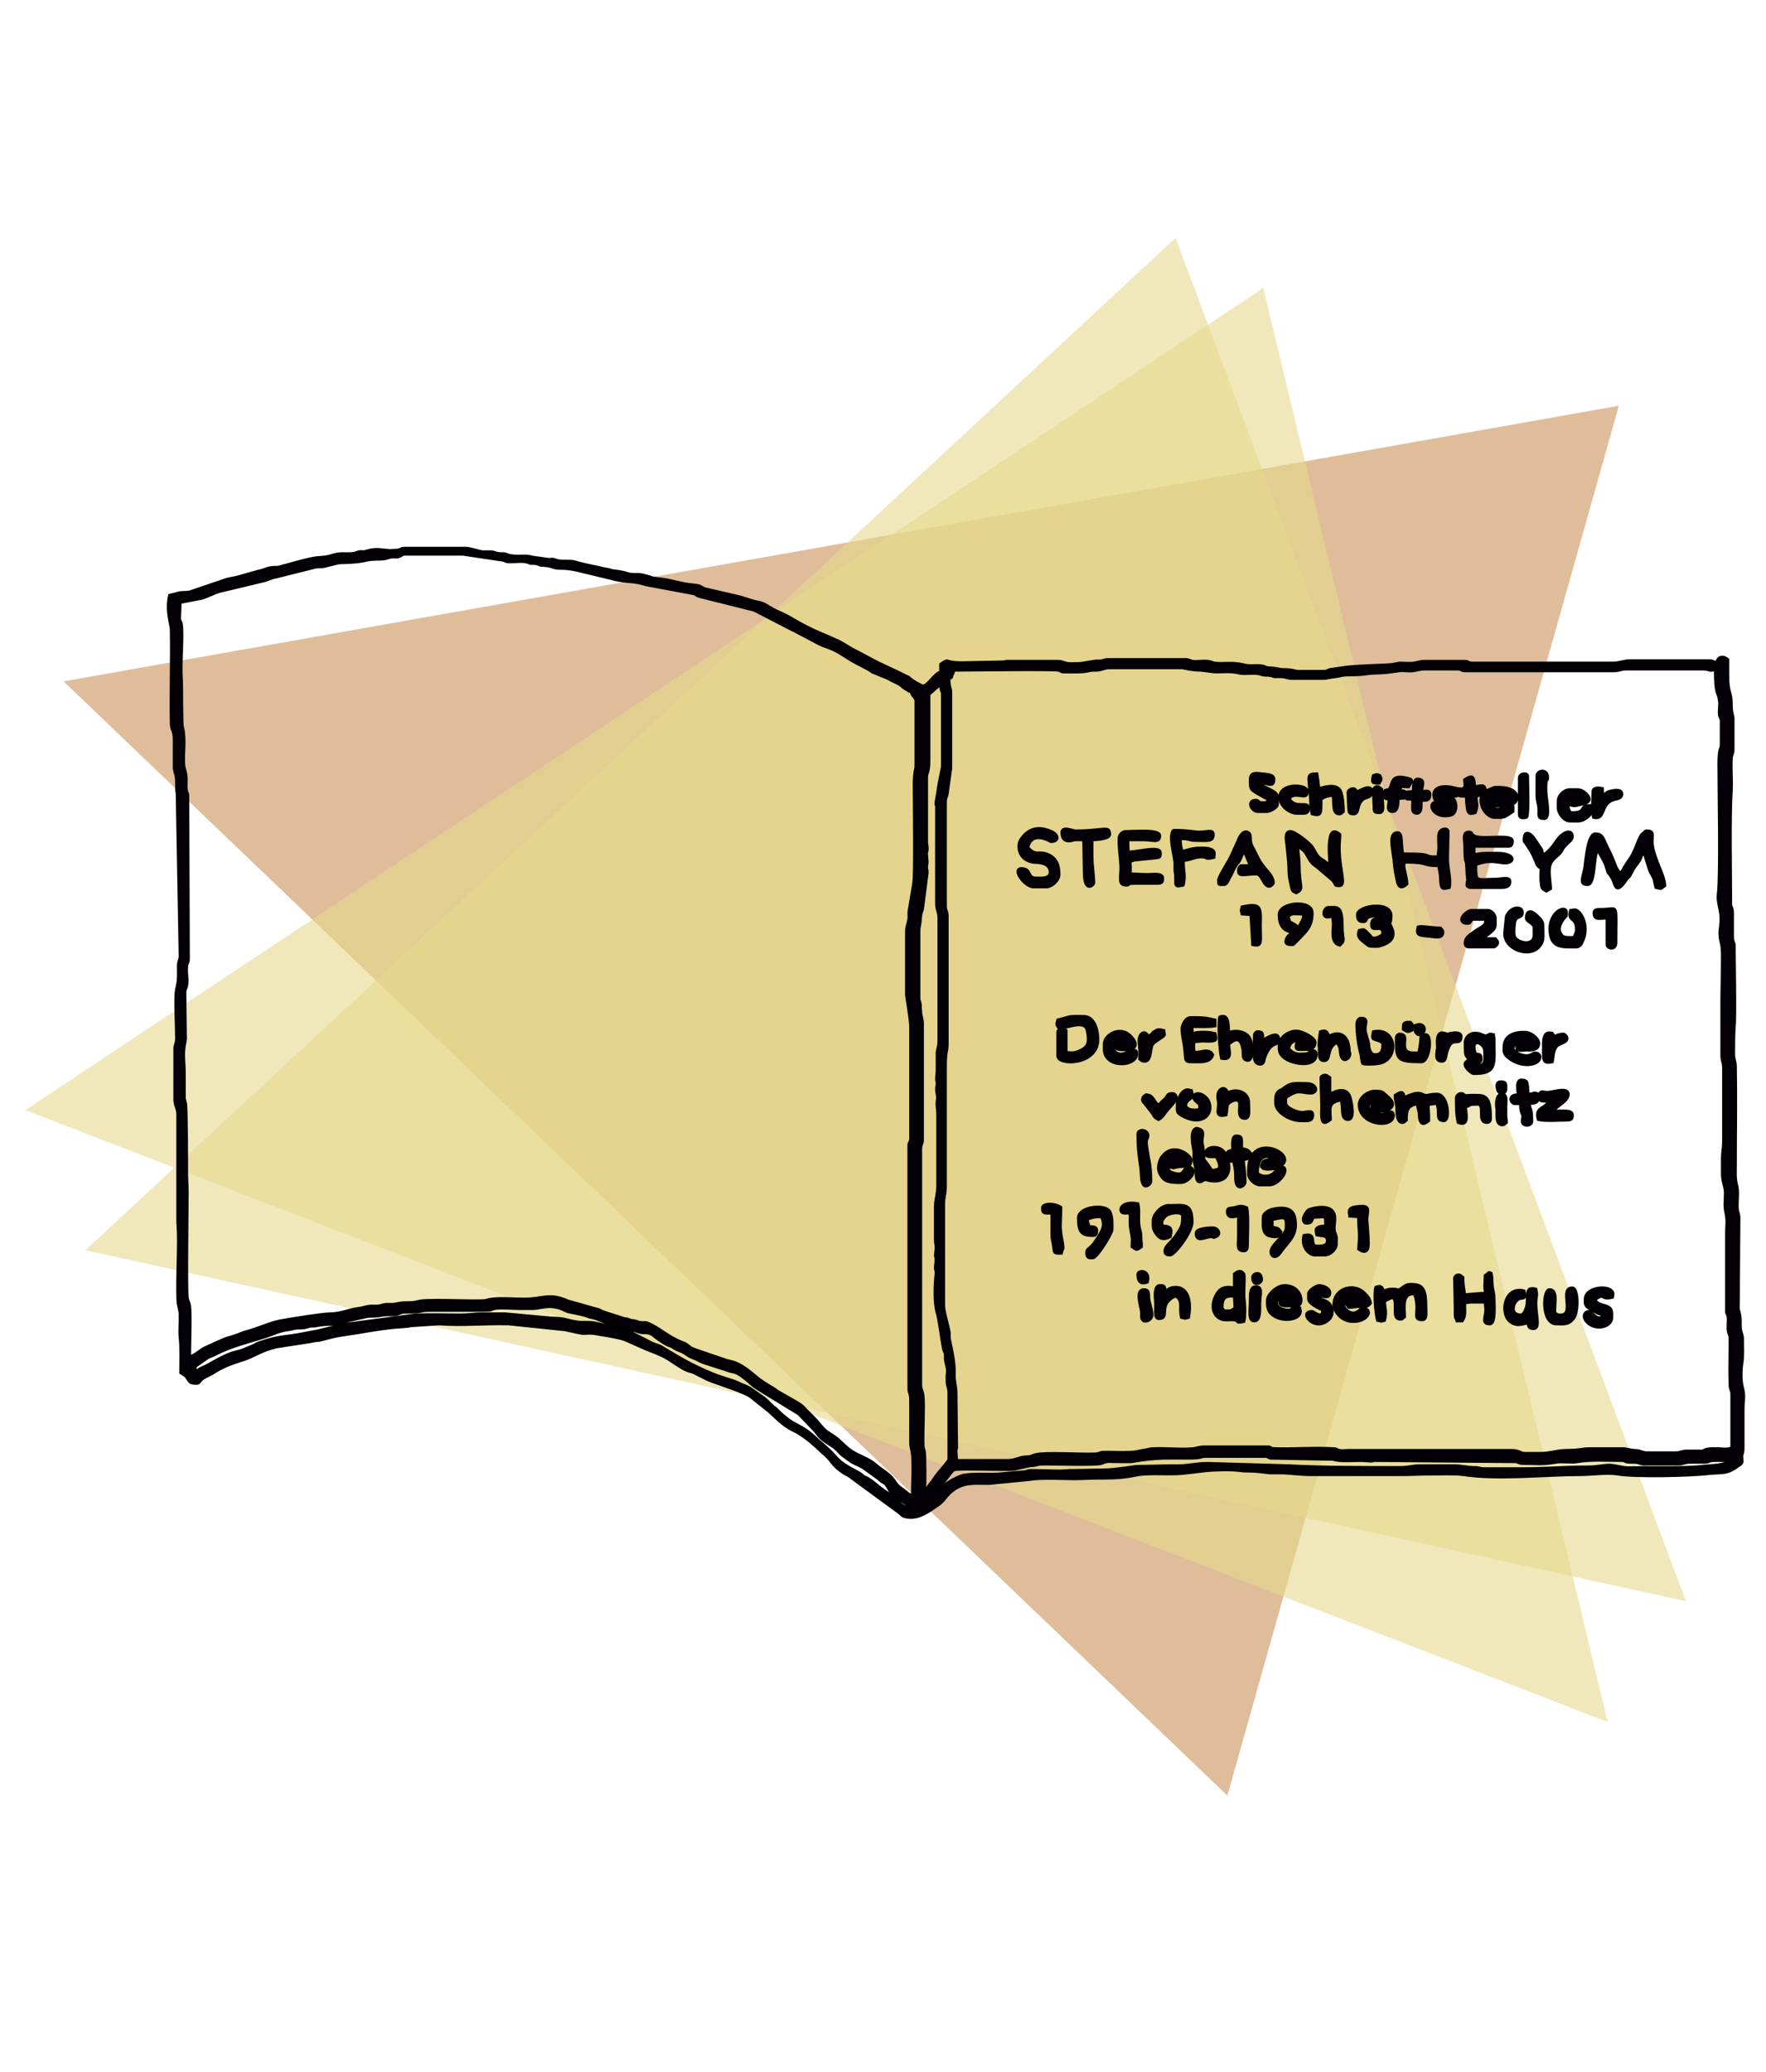 <?xml version="1.0" encoding="utf-8"?>
<!-- Generator: Adobe Illustrator 21.1.0, SVG Export Plug-In . SVG Version: 6.00 Build 0)  -->
<svg version="1.1" id="Слой_1" xmlns="http://www.w3.org/2000/svg" xmlns:xlink="http://www.w3.org/1999/xlink" x="0px" y="0px"
	 viewBox="0 0 300 351.9" style="enable-background:new 0 0 300 351.9;" xml:space="preserve">
<style type="text/css">
	.st0{opacity:0.5;fill-rule:evenodd;clip-rule:evenodd;fill:#C07C37;}
	.st1{opacity:0.6;fill-rule:evenodd;clip-rule:evenodd;fill:#E6D88D;}
	.st2{fill-rule:evenodd;clip-rule:evenodd;fill:#050007;stroke:#000000;stroke-width:0.5;stroke-miterlimit:10;}
</style>
<polygon class="st0" points="208.5,304.9 10.8,115.7 275,68.9 "/>
<polygon class="st1" points="14.5,212.3 199.7,40.4 286.4,271.9 "/>
<polygon class="st1" points="4.3,188.5 214.6,48.9 273.1,292.4 "/>
<g>
	<path class="st2" d="M159.6,252.6l2-2.6c0.4-0.4,0.4-0.5,1.1-0.5c2-0.1,8.4,0.1,9.5,0l2.7-0.6c1.8-0.1,0.8-0.3,2.8-0.3
		c1.9,0,8.5,0.2,9.4-0.1c1.2-0.5,1.1-0.3,2.8-0.3c3.4,0,1.4,0.1,4.2-0.3c3.1-0.4,4.6-0.3,7.7-0.3c2.6,0,2.1-0.3,3-0.3h10.1
		c0.5,0,0.5,0.2,0.9,0.3l10.7,0.2c1.1,0.4,3.4,0.2,4.7,0.2l1.7,0.1c0.7,0-0.2-0.1,0.6-0.1l24,0.2c0.5,0.1,0.6,0.3,1.2,0.3
		c2.5,0,3.2,0.2,5.6-0.2c1-0.2,2.5,0.1,3.7-0.1c2.3-0.4,5.1-0.2,7.5-0.2c0.9,0,0,0.3,1.9,0.3c1.1,0,1.1,0.3,1.9,0.3h5.8
		c0.9,0,1.1-0.3,1.9-0.3c0.8,0,1.6,0,2.4,0c1.1,0,0.8-0.3,1.9-0.3c0.8,0,1.6,0,2.4,0c-0.6,0.9-2.9,0.8-4.5,1
		c-2.7,0.3-7.8,0.2-10.5,0.2c-0.8,0-2,0.1-2.8,0c-0.6-0.1-1.9-0.4-2.4-0.4c-1.3,0-2.2,0.3-3.6,0.3c-4.4,0-7,0.3-11.3,0.3l-6.5,0
		c-0.7,0-0.8-0.2-1.6-0.2c-1.4,0-2.1-0.3-3.4-0.3h-5.9c-1.3,0-1.9,0.3-3.4,0.3c-5.7,0-13.5,0-18.9-0.3l-13.7-0.4
		c-2.2,0-3.7,0.5-5.8,0.4c-2.2,0-4.1,0.1-6.1,0.1c-0.5,0-3.9,0.6-5.6,0.6l-5.3,0.1c-0.5,0-0.2,0-0.7,0c-1.8,0.2-4.4,0-6.2,0
		c-0.8,0-0.7,0-1.3,0.2l-4.5,0.4c-1.5,0.1-4.6-0.1-6,0.2c-0.8,0.2-3.3,1.3-3.9,2.5L159.6,252.6L159.6,252.6z M105.7,225.5
		c0.9,0,1.9,0.4,2.9,0.7c1,0.3,1.5-0.3,2.8,0.9c0.7,0.5,1.5,1.1,2.3,1.4c0.6,0.2,0.3,0.1,0.8,0.4c0.6,0.4,1.2,0.5,1.7,0.8
		c0.8,0.5,0.6,0.5,1.6,0.9c1.7,0.7,0.5,0.4,2.7,1.1l2.8,0.9c1.5,0.6,1.4,0,3.4,1.6c1,0.8,0.9,0.9,2,1.6l7,4.3l2.5,2.6
		c0.9,1,0.9,1.4,2.5,2.4c2,1.2,1.4,1.3,2.8,2.3c1.9,1.4,1.5,0.9,3.1,1.8l2.5,1.8c1.4,1.3,1,0.2,2.1,2.2c0.7,1.2,2.8,1.9,3.5,2.9
		c-1.5,0-2.3-1.5-4.4-2.9c-1.2-0.8-1.8-1.5-2.8-2.1c-0.3-0.2-0.5-0.2-0.8-0.4c-0.4-0.3-0.3-0.3-0.8-0.6c-1.8-1-3-1.5-4.3-3.1
		c-0.6-0.7-2-1.9-2.6-2.4c-3.4-3.3-3.8-1.9-7.3-5.5c0,0-0.1-0.1-0.2-0.1c-0.3-0.2-0.1-0.1-0.3-0.3c-0.8-0.7-0.9-1-2-1.7
		c-1.2-0.8-1.7-1.4-3.2-1.9c-0.7-0.3-1-0.5-1.7-0.7c-1.2-0.4-2.3-0.7-3.7-1.3c-3.3-1.4-5.1-2.5-8.1-4.3c-0.6-0.4-1-0.4-1.7-0.7
		L105.7,225.5L105.7,225.5z M33.1,232.8l0.1-0.8l2-1.4c0.5-0.3,1-0.4,1.5-0.7c3.4-1.7,6.9-2.3,9.7-3.4c2-0.8,2.4-0.6,3.5-0.9
		c0.7-0.2,1.3,0,2-0.2c1.4-0.4,1-0.1,1.9-0.3c2.2-0.4,2.3,0,3.9-0.5l3.5-0.8c0.8-0.1,0.8-0.3,2-0.3c1.1,0,1.1-0.1,2-0.2
		c0.7-0.1,1.4,0,2.1-0.1c0.8-0.2,0.7-0.4,1.7-0.4c3.3,0,2-0.3,4.2-0.3l8.8,0c1.9,0,1.1-0.1,2-0.3c0.8-0.2,3.4,0,4.4,0
		c0.7,0,1.5,0,2.2,0c1.1,0,2.7-0.8,4.9,0.1c0.5,0.2,0.7,0.4,1.3,0.5c1,0.2,2.1,0.4,3,0.7c0.2,0.1,0.4,0.2,0.7,0.2
		c0.3,0.1,0.4,0.1,0.7,0.2l2.5,1c0.5,0.2,1,0.3,1.5,0.4l-0.3,0.1c-0.6,0.1-3.4-0.7-4.2-0.8c-0.9-0.1-1.8,0-2.6-0.1
		c-0.7-0.1-1.5-0.3-2.3-0.5c-1-0.2-1.4-0.1-2.4-0.2l-7.6-0.7c-1.3,0-2.6,0-3.9,0c-1.3,0-2.3,0.2-3.7,0.2c-2.8,0-4.8-0.1-7.6,0
		l-12.1,1.6L54,226c-0.5,0.1-1.1,0.2-1.6,0.3c-3.7,0.8-5,0.5-8.3,1.7c-0.7,0.2-0.7,0.4-1.3,0.6c-1.3,0.5-1.5,0.7-2.8,1
		c-1.8,0.4-4.2,2-5.3,2.5C33.4,232.6,34,232.7,33.1,232.8L33.1,232.8z M159,136.5c0-0.5,0.3-1.6,0.5-3.3l0.6-3v-12.3
		c0-0.7-0.1-0.2-0.2-0.8c-0.1-0.4-0.1-0.6-0.1-1c-0.4,0.2-0.2,0.2-0.5,0.5l-1.5,1.3l0,11.1c0,2.4-0.4,2-0.4,3.1l0,11
		c0.3,1.8-0.1,1.2,0,2.1c0.2,2,0,1.2,0,2.1c0,0.4,0.1,0.3,0.1,0.9l-0.8,6.2c-0.1,0.5-0.2,0.3-0.3,1.1c-0.1,1.7-0.3,1.9-0.3,2.4v11.4
		c0,0.7,0.1,0.6,0.2,1.1c0.1,0.5,0,0.8,0.1,1.3c0,0.9,0.3,1.2,0.3,2.2v19.6c0,0.8-0.3,0.8-0.3,1.6v40.1c0,0.7,0.4,1.2,0.4,1.9
		c0.2,1.4-0.1,6.8,0,8.3c0,0.5,0.1,0.5,0.2,1c0.2,0.7,0.1,6,0.1,6.9c0.2-0.2,0.3-0.4,0.5-0.7c0.2-0.3,0.2-0.4,0.5-0.7
		c0.4-0.5,0.6-0.9,1-1.4c0.6-0.8,2.1-2.4,2.1-2.7v-11.3c0-0.9-0.3-1.1-0.3-1.9c-0.1-2,0.3-1.3-0.2-3.2c-0.1-0.4-0.1-0.5-0.1-1
		c0-1.1-0.2-0.5-0.4-1.8c-0.3-1.5-0.6-4.3-1-5.7c-0.5-1.7-0.4-4.6-0.2-6.4c0.1-0.8-0.1-0.7-0.1-1.3c0-0.5,0.1-0.5,0.1-1.2
		c0-1.1-0.2,0,0-1.8c0.1-0.6-0.1-1-0.1-1.7V205c0-1.4,0.4-2.2,0.4-3.6v-12.2c0-0.9-0.2-1.4-0.1-2.2c0.2-1.1-0.1-1.1-0.1-2.1
		c0-0.7,0.1-0.2,0.1-0.9c0-0.7-0.1-0.2-0.1-0.8c0-0.5,0.1-0.9,0.1-1.6l0-2.9c0.1-0.7,0.3-1.1,0.3-1.9v-21c0-0.9-0.4-1.3-0.4-2.4
		V136.5L159,136.5z M161.2,115.2c0,1.4,0.3,1.8,0.3,2.2v13.1l-0.6,4.3c-0.1,0.6-0.3,0.6-0.3,1.4v17.7c0,0.8,0.3,0.8,0.3,1.6v21.9
		c0,0.9-0.3,1.4-0.3,3.3v20.5c0,1.6-0.3,2.2-0.3,3.1v17.4c0,1,0.7,3.2,0.9,4.3c0.1,0.3,0,1,0.1,1.5c0.4,1.9,0.9,4,0.8,6
		c0,1.3,0.3,1.8,0.3,3.1l0.1,9.2c0,0.3-0.1,0.1-0.1,0.6l0.1,1.6h8.8c1,0,1.8-0.5,2.8-0.6c0.4,0,0.5,0,1-0.1c0.3-0.1,0.4-0.2,0.9-0.3
		c1.6-0.4,7.7,0,9.9-0.1c0.9,0,0.8-0.3,1.8-0.3c1.5,0,3,0.1,4.5,0c0.7,0,1.2-0.2,1.9-0.3c0.9-0.1,1.1-0.3,1.9-0.3
		c2.2-0.1,4.5,0.2,6.7,0c0.7-0.1,1-0.3,1.8-0.3h11c0.5,0,0.1,0.3,1.2,0.3c3.2,0.1,6.5-0.2,9.7,0c0.8,0,0.6,0.2,1.2,0.3
		c0.3,0.1,1,0,1.3,0l27.9,0c1.3,0,1.5,0.5,2.2,0.5h2.7c1.5,0,2.5-0.4,4-0.5c2.7,0,3.3-0.3,4.2-0.3h5.9c0.4,0,1.3,0.3,2,0.3
		c0.9,0,1.1,0.4,2,0.4h4.8c0.9,0,1.1-0.3,1.9-0.3l2.8,0c0.1,0,0.2-0.5,2.5-0.4c0.6,0,2.4,0.3,2.4-0.4v-8.8c0-0.8-0.3-0.8-0.3-1.6
		c-0.1-2.5,0-5.1,0-7.6c0-1.1-0.2-0.9-0.3-1.6c-0.1-0.5,0-1.4,0-1.9c0-1-0.3-0.8-0.3-1.5v-13.1c0-1.6,0.2-2-0.1-3.5
		c-0.3-1.5-0.1-1.8-0.1-3.4c0-1.1-0.4-1.6-0.5-3c0-1,0-2,0-3c0-0.9,0.2-1.7,0.2-2.8v-12.5c0-0.9-0.3-1.1-0.3-2.1v-8.8
		c0-2.8,0.1-5.2,0.1-7.9c0-2.6-0.3-2.1-0.4-3.6c-0.1-0.8,0.1-1.4,0.1-1.9c0.3-2.4-0.6-3.3-0.4-5.2c0.4-3.1,0.1-17.8,0.1-22.2
		c0-2.5,0.4-2.5,0.4-3.1v-4c0-0.6-0.2-0.5-0.3-1.1c-0.1-0.7,0.1-1.6,0-2.4c-0.2-1.8-0.7-0.5-0.7-5.4c-1,0.5-0.9,0-2.1,0h-13.1
		c-0.9,0-1.1,0.3-2.1,0.3h-25.3c-0.6,0-0.5-0.3-1.2-0.3h-5.5c-0.9,0-1.3,0.2-2.1,0.3c-0.8,0.1-1.6-0.1-2.3,0
		c-1.4,0.2-2.7,0.4-4.2,0.4c-1.2,0-1.6,0.3-4.5,0.3c-1.1,0-1.3,0.2-2.1,0.3c-1,0.1-1.7,0.3-1.9,0.3h-5.6c-0.6,0-1-0.3-1.9-0.3
		c-0.3,0-0.7,0-1,0c-0.5-0.1-0.4-0.2-0.8-0.2c-0.4-0.1-0.7,0-1.1-0.1c-0.2,0-0.6-0.2-0.8-0.2c-1-0.2-2.2,0.1-3.2-0.1
		c-2-0.5-3.6,0-5-0.3l-1.6-0.2c-1.6,0-3-0.4-3.1-0.4h-12.5c-0.8,0-1.3,0.4-2.2,0.4c-0.7,0-0.7,0-1.2,0.1c-1.3,0.3-2.9,0.2-4.3,0.2
		c-0.5,0-0.5-0.2-0.9-0.3c-1.1-0.2-16.5,0-17.8,0c-0.1,0.3,0,0.3-0.1,0.5c-0.1,0.3,0,0.1-0.2,0.3
		C161.7,115.1,161.6,115.1,161.2,115.2L161.2,115.2z M30.5,104.9c0,0.6,0.2,0.5,0.3,1.1c0.3,1.8-0.2,6.8,0,9c0.1,1.3,0,7.6,0.2,8.5
		c0.5,1.9,0.1,4.2,0.2,6.2c0,0.8,0.4,1.4,0.4,2.2c0.1,0.8-0.1,1.7,0.1,2.5c0.2,0.6,0.2,0.2,0.2,1.1l0.1,27.4c0,0.7-0.3,0.5-0.3,1.3
		c-0.1,1,0.2,2.2,0,3.2c-0.1,0.5-0.3,0.6-0.3,1.2l0.1,7.8c0,0-0.1,0.7-0.1,0.7c-0.4,1.6-0.1,3.5-0.1,5c0,1.2,0,2.4,0,3.6
		c0,0.9,0,0.9,0.2,1.6c0.2,0.6,0.2,10.2,0.2,11.9c0,0.8,0.1,2.1,0.1,3.3c0,2.6-0.2,16,0,17.8c0.1,0.7,0.3,0.8,0.4,1.4
		c0.2,1.3,0,7.2,0,8.7c1.1-0.3,1.8-1.2,2.8-1.6l1.5-0.7c1.7-0.7,1.1-0.6,3.2-1.2c1.3-0.4,0.8-0.4,2.6-0.9c1.8-0.5,4.1-1.6,5.9-1.8
		c1.6-0.3,6.7-1.1,7.9-1.1c1.7,0,3.2-0.7,4.7-0.9c1-0.1,1.6-0.5,2.8-0.4c1.2,0,1.2-0.2,1.9-0.3c0.4,0,0.8,0,1.2,0
		c1.1-0.1,0.8-0.3,3-0.3c0.8,0,1.2-0.2,1.9-0.3c2-0.2,6.6,0,8.9,0c2.9,0,1.5-0.1,3.1-0.3c1.5-0.2,3.9,0,5.5,0c3,0,4.3-1.1,7.3,0.3
		l4.6,1.3c0.7,0.2,0.6,0.1,1.1,0.4c0.5,0.2,0.5,0.2,1.1,0.4l2.8,0.9c0.3,0.1,0.4,0,0.6,0.1c0.3,0.1,0.2,0.1,0.6,0.2
		c0.3,0.1,0.4,0,0.6,0.1c0.6,0.1,0.4,0.2,1.2,0.3c0.8,0,0.6-0.1,1.3,0.2c2,0.9,3.1,2.2,5.7,3.2c0.9,0.3,1,0.8,1.9,1.1
		c0.4,0.2,0.6,0.2,1.1,0.4l4.4,1.5c0.4,0.1,0.8,0.2,1.2,0.3c2.1,0.7,3.5,2.4,5.2,3.5l1.8,1.1c0.4,0.3,0.5,0.4,0.9,0.6l2.8,1.6
		c0.7,0.4,1.1,0.7,1.6,1.3l1.5,1.5c0.5,0.5,0.9,1.1,1.4,1.6c0.4,0.5,1.1,0.9,1.7,1.3c1.3,0.8,2,1.9,3.3,2.7c1.3,0.8,2.7,1.2,3.8,2.1
		c1,0.9,2.4,1.6,3.2,2.7c0.9,1.4,1.1,1.2,2.3,2.2c0.3,0.3,0.5,0.3,0.9,0.5c0-2.3,0.2-4.9,0-7.1c-0.1-0.8-0.3-1-0.3-2.1l0-7.1
		c0-1.1-0.3-1.1-0.3-1.9v-41.3c0-0.6,0.3-0.5,0.3-1.2v-18.9c0-1.3-0.7-5.2-0.7-5.4v-10.9c0-0.7,0.2-1.1,0.3-1.6
		c0.2-0.7,0.1-0.9,0.1-1.6l0.8-4.8c0.3-1.1,0.1-14.3,0.1-16.6c0-2.6,0.3-2.9,0.3-3.4v-11.1c0-0.4-0.4-0.7-0.6-1
		c-0.3-0.5,0.1-0.1-0.4-0.5c-0.1-0.1-0.3-0.2-0.4-0.3c-0.5-0.3-0.6-0.3-1-0.7c-0.6-0.5-1.3-0.7-2-1.1c-0.5-0.3-0.6-0.3-1.1-0.5
		l-1.7-0.7c-0.1,0-0.4-0.2-0.5-0.3c-1.3-0.8-2.8-1.4-4.1-2.3c-3.1-2-3-1.4-4.9-2.4l-3.6-1.9c-0.3-0.2-0.4-0.2-0.6-0.3l-6.6-3.4
		l-9.2-2.3c-0.5-0.1-0.7-0.4-1.1-0.5l-8-1.5c-0.3-0.1-0.4-0.1-0.7-0.2c-1.9-0.5-2.9-0.2-5.4-0.9l-5.8-1.4c-1.1-0.2-1.5-0.3-2.8-0.3
		c-1.3,0-1.1-0.4-2.8-0.5c-0.9,0-0.6-0.2-1.3-0.3c-0.8-0.1-0.7,0.1-1.3-0.2c-0.9-0.3-2-0.1-3.1-0.1c-0.9,0-0.6-0.2-1.3-0.3l-6.7-1
		h-9.7c-0.6,0-0.6,0.2-1.1,0.4c-0.5,0.2-0.8,0-1.4,0.1c-0.5,0.1-0.6,0.2-1.2,0.3c-0.9,0.1-2,0-2.8,0.2c-1.9,0.5-4.5,0.4-5,0.5
		l-2.4,0.6c-0.5,0.1-0.9,0-1.4,0.1L46.8,98c-0.7,0.1-1.6,0.6-2.3,0.7l-7.1,1.7c-0.9,0.2-2.3,1-3.2,1.2l-3.6,0.7L30.5,104.9
		L30.5,104.9z M64.2,93.3c-0.9,0-1.3,0.1-2,0.3c-0.5,0.2-0.7,0-1.2,0.1c-0.5,0.1-0.3,0.2-1.1,0.3c-1.1,0.1-2-0.1-3.1,0.2
		c-1.3,0.4-1.5,0.4-2.9,0.5c-1.3,0.1-5,1.2-6.5,1.6c-0.5,0.1-0.9,0-1.4,0.1c-0.7,0.1-1.4,0.5-2.1,0.6c-0.4,0.1-0.7,0.2-1.1,0.3
		l-2.1,0.6c-1,0.3-1.8,0.3-2.8,0.7l-5.6,1.9c-0.8,0.2-1.5,0-2.3,0.3c-0.4,0.1-0.8,0.2-1.2,0.3c-0.6,2.7,0.3,5,0.3,5.8
		c0.1,5.3-0.1,10.6,0,15.9c0,1.2,0.5,1.2,0.5,2.7l0,4.8c0,0.6,0.2,0.9,0.3,1.4c0.2,1,0,2,0.2,3l0.5,27.6c0,0.8-0.3,0.8-0.3,1.8
		c0,1.8,0.1,2.2-0.3,3.9c-0.3,1.4,0,6.3,0,8.3c0,1-0.3,1-0.3,1.8v8.5c0,1.2,0.4,1.3,0.5,2.5l0,17.8c0,1.3,0.1,1.9,0.1,2.7
		c0.1,2.5-0.3,10.1,0,11.9c0.3,1.6,0.3,0.8,0.3,2.7c0,0.9-0.1,2,0,2.9c0.2,1.7,0.1,4,0.1,6c0.4,0.3,0.8,0.4,1.1,0.9
		c0.5,0.8,0.6,0.9,1.6,0.9c0.5,0,0.5-0.4,0.9-0.7c0.6-0.5,1.4-0.7,2.1-1.2c1.4-0.9,3-1.5,4.6-2c2.1-0.6,3.3-1.7,6-2.3l5.8-0.9
		c0.4-0.1,1-0.2,1.4-0.2c1.3-0.3,2.5-0.7,4-0.9c2.8-0.4,5.8-1,8.7-1.3c1.1-0.1,2.1-0.1,3.1-0.3l4.6-0.3c3.9,0.3,7.8-0.1,11.8,0
		l9.6,1c1,0.2,1.7,0.4,2.8,0.6c0.9,0.1,1.2-0.2,3.1,0.2c1.2,0.2,3.2,0.5,4.3,0.9l3.6,1.6c1.2,0.5,2.5,0.9,3.6,1.6
		c1,0.6,2.3,1.6,3.3,2c0.5,0.2,0.8,0.2,1.2,0.4l2.4,1.2c1.7,0.7,6.4,2.1,7.4,3l3,2.4c1.2,1.1,2.3,2.3,3.9,3.1
		c1.5,0.7,2.9,1.8,4.1,2.9c0.9,0.9,1.9,1.6,2.6,2.6c0.8,1,1.7,1.7,2.9,2.3l8.6,6.3c0.5,0.4,0.3,0.4,0.8,0.6c1.9,0.6,3.7-0.5,5.1-1.5
		c0.4-0.3,0.8-0.5,1.1-0.8c0.7-0.6,1.1-1.4,1.9-2c2-1.6,3.8-1.3,6.3-1.3l7.1-0.7c1.6-0.3,5.7-0.1,7.5-0.1c1.3,0,2.3-0.1,3.7-0.1
		c1.8,0,3.7,0,5.5-0.3c0.6-0.1,1.1-0.2,1.6-0.3c2.4-0.3,4.9,0,7.4-0.2l3.5-0.4c1.2-0.2,4.8-0.3,6.3-0.1c0.6,0.1,1.1,0.1,1.7,0.1
		c1.2,0,2.3,0.2,3.4,0.3c0.6,0,1.2,0,1.8,0c1.4,0,3.3,0.3,5.2,0.3h15.2c2,0,3.4-0.1,5.3-0.1c1.7,0,3.9-0.1,5.4,0.1
		c5.9,0.9,13.7,0,19.7,0c2.1,0,4.8-0.4,6.5-0.1c2.9,0.5,12.4,0.3,15.7-0.1c2.3-0.2,2.9,0.1,4.8-1.3c0.6-0.4,0.7-0.4,0.6-1.3
		c-0.1-0.8,0.2-0.6,0.2-1.7c0-0.7,0-1.5,0-2.2c0-1.4,0-2.8,0-4.2c0-1.8,0.3-2.3-0.1-3.9c-0.3-1-0.3-2.9-0.1-4.1
		c0.2-1.2,0.1-2.8,0.1-4.2c0-0.7-0.2-0.8-0.3-1.4c-0.2-0.9,0.1-1.9-0.3-3.2c-0.2-0.6-0.1-1-0.1-1.8l0.1-14.1c0-0.8-0.3-0.9-0.3-2.1
		c0-1.1,0.2-2.4-0.1-3.5c-0.3-1.2-0.2-2.1-0.2-3.3c0-5.6,0.1-11.2,0-16.8c0-0.9-0.3-1.1-0.3-2.1c0-1.5,0-3.3,0.1-4.6
		c0.2-1.8,0-11.5,0-13.8c0-0.6-0.3-0.6-0.3-1.6l0-3.9c0-1.1-0.3-1-0.3-1.6c0-5-0.2-14.7,0.1-19.3c0.1-1.7-0.1-3.6,0-5.3
		c0-0.8,0.3-0.8,0.3-1.6V122c0-0.5-0.3-0.9-0.3-2.4c0-2.2-0.6-1.9-0.6-4.8c0-0.9,0-1.9,0-2.8c-0.4-0.3-0.5-0.4-1-0.4
		c-0.5,0-0.8,0.5-0.9,0.9c-0.7-0.1-0.5-0.3-1.2-0.3h-13.5c-1.1,0-1.7,0.4-3,0.4H250c-0.6,0-0.5-0.3-1.2-0.3h-6.7
		c-0.9,0-1.3,0.2-1.9,0.3c-0.7,0.1-1.6,0-2.4,0c-0.7,0.1-1.3,0.3-2.1,0.3c-2,0.1-6,0.2-7.7,0.5l-2.1,0.3c-0.4,0.1-0.4,0.3-0.9,0.3
		h-4.6c-0.4,0-0.7-0.3-2.4-0.3c-0.8,0-0.7-0.2-2.4-0.3c-0.5,0-0.7-0.2-1.1-0.3c-1.2-0.2-2.1,0.1-3.2-0.2c-2-0.5-3.4-0.1-5-0.3
		c-0.4-0.1-0.5-0.2-1.1-0.3c-0.9-0.1-1.8,0.1-2.6,0c-0.5-0.1-0.6-0.3-1.2-0.3h-13.1c-0.7,0-0.6,0.1-1.1,0.2c-0.5,0.1-0.9,0-1.4,0.1
		c-2.1,0.3-1.5,0.4-4,0.4c-0.9,0-1.2-0.4-2.1-0.4h-8.6c-0.5,0-0.3,0.1-0.6,0.1l-4.9,0.1c-1.1,0-2.2,0.1-3.3,0
		c-1.7-0.1-1.1-0.7-2.5,0.3v1.3c-1.1,0.3-2.1,2.3-3,2.4c-0.4-0.1-1.6-0.8-2-1.1c-0.4-0.3-0.3-0.4-0.9-0.6c-1.5-0.8-4.3-2-5.4-2.6
		l-3-1.6c-1.1-0.5-2-1.2-3-1.7c-2.6-1.2-3.7-1.5-6.5-3c-2-1.1-1.9-1.2-4.2-2.2c-0.4-0.2-0.6-0.3-0.9-0.5c-0.2-0.1-0.3-0.1-0.5-0.3
		c-1.1-0.7-1.8-0.6-3-1c-0.9-0.3-1.5-0.5-2.4-0.7l-5.2-1.2c-0.6-0.2-0.5-0.3-1-0.5c-0.8-0.2-1.8-0.2-2.7-0.4l-2.7-0.6
		c-1-0.2-1.7-0.2-2.7-0.4c0,0-0.2-0.1-0.2-0.1l-1.1-0.3c-0.9-0.3-1.8,0-2.8-0.3c-0.8-0.3-1.8-0.4-2.6-0.5c-0.6-0.2-0.6-0.2-1.3-0.3
		c-1.6-0.4-3.5-0.7-5.1-1.2c-0.8-0.2-2,0-2.9-0.2c-0.3-0.1-0.3-0.1-0.6-0.2c-0.3-0.1-0.5,0-0.9,0l-2.8-0.4c-1.2-0.4-2.8,0.1-4.2-0.4
		c-0.7-0.3-0.7-0.1-1.5-0.2c-0.7-0.1-0.5-0.2-1.2-0.3c-0.5,0-1.1,0-1.6,0c-0.6-0.1-2.1-0.6-2.7-0.6H68.7c-0.6,0-0.5,0.2-1.1,0.3
		c-0.5,0.1-0.8,0-1.3,0.1L64.2,93.3z"/>
	<path class="st2" d="M212.1,198.7v0.7c0,0.8,1.1,1.8,1.9,1.8h1.6c2,0,4-3.5,1.6-3c0.2-0.2,0,0,0.3-0.2
		C220.8,196,212.1,191.9,212.1,198.7L212.1,198.7z M212.5,195.9c-0.1,0.3-0.1,0.3-0.1,0.7c-0.5,0.1-0.7,0.3-1.2,0.3
		c0,0.7,0.3,1.9,0.3,3.9c0,0.5-1.7,1.9-1.6-1.2c0-1.2-0.2-1.5-0.3-2.4c-0.6,0-0.6,0-1-0.1c0.2,0.8,0.3,1.7-0.2,2.5
		c-0.2,0.3-0.3,0.4-0.6,0.6c-1.5,0.8-3.2,0-3.2,0c-0.1,0.4,0,0.1-0.3,0.3c-1.2,0.8-1.1-1.2-1.1-1.4c0-0.6-0.2-1.2-0.3-1.7
		c-0.2-0.7,0-1.2-0.1-2c-0.1-0.7-0.8-3.6,0.5-3.8c1.5,0.3,0.9,1.1,0.9,2.2c0,0.5,0.2,1,0.2,1.5c0.4,2.8-0.6,0.3,1.5,3.5
		c0.6-0.3,2.1,0.2,0.7-2.4c-0.8,0-1.8,0.2-1.8-0.6c0-1.3,3-1.4,3.4,0.4l0.1-0.2c0.3-0.5,0.3-0.5,1.1-0.7c0-0.8-0.2-2.4,0.6-2.4
		c1.1,0,0.9,0.4,0.9,2.1C212,195.3,211.9,195.2,212.5,195.9L212.5,195.9z M214.3,198C214.3,198,214.4,198,214.3,198
		c0.2,0.9,2,0.4,2.7,0.4c-1.1,2.1-3.4,1.2-3.4,0.7c0-3.3,2.1-3,2.7-2.2C215,197,214.5,196.9,214.3,198z"/>
	<path class="st2" d="M253.1,136.6c0.3-0.3,0-0.1,0.4,0.1c0.5,0.3,1.4,0.1,1.9,0.1C254.3,138.4,253.1,136.6,253.1,136.6L253.1,136.6
		z M244.9,136.9c0-0.1,0.2-0.3,0.2-0.1c0.1,0.2-0.1,0,0.3,0.1c0,0,0.1,0,0.1,0.1c0,0,0.1,0,0.1,0.1
		C245.3,137,245.1,137.1,244.9,136.9L244.9,136.9z M248.8,132.4c0,0.9,0.6,2-1.7,1.4c-3-0.8-4.3,0.6-3.1,2.4c-1.7,0.1-0.5,3,2.5,2.2
		c1.1-0.3,1-2.4,0.3-2.8c-0.5-0.3-0.6-0.1-1-0.5c0.7,0,0.6,0.1,1.3,0.1c0.7,0,0-0.1,0.5-0.2c0.4,0-0.3,0.2,1.5,0.2
		c0.1,3.2,0.4,3.1,1.5,2.8c0.5-1,0.2-1.8,0.1-2.8c0.7-0.1,0.5-0.2,1.1-0.3c-0.8,1.7,0.7,3.9,2.1,3.9c1.7,0,1.5,0.1,3.1-1
		c0-0.6,0.1-0.7-0.1-1.2c0.8-0.4,1.1-1.3,0.5-2c-0.8-0.9-2.2-0.9-3.3-0.9c-0.5,0-1.2,0.5-1.8,0.6c0-1.3-0.8-0.8-1.8-0.7
		C250.4,131.9,250.2,131.5,248.8,132.4z"/>
	<path class="st2" d="M275.2,148.2c-0.7-0.5-1-2.1-1.8-3.6c-1.1-2.1-1-3-2.4-3c-1.3,0-1.6,4.5-1.8,5.9c-0.4,1.8-0.9,2.7,0.5,2.7
		c1.4,0,0.9-5.3,1.8-5.9c0.2,0.7,0.9,1.7,1.2,2.4c0.8,2.5,0.2,0.8,1.2,2.5c0.5,0.9,0.5,2.9,2.3,0.3c0.6-0.9,0.3,0,1.1-1.6
		c0.2-0.4,0.3-0.5,0.5-0.8c0.2-0.3,0.4-0.5,0.6-0.8c0.2-0.3,0.3-0.5,0.4-0.9l0.5-0.8c0.1,0.7,0.7,2.4,0.9,3.1
		c0.1,0.2,0.1,0.4,0.3,0.6c0.7,1.3,0.4,0.9,0.8,2.4c1.2,0.3,0.7,0.2,1.5-0.3c0-1.7-1.8-4.5-2.1-6.9c-0.2-1.4,0.5-2.4-0.9-2.4
		c-0.3,0-0.1-0.1-0.8,0.5c-0.6,0.5-1,2.4-1.9,3.9l-1.2,1.8C275.6,147.9,275.7,147.9,275.2,148.2z"/>
	<path class="st2" d="M220.2,151.6c1.4-0.7,0.5-0.9,0.5-4.6c0-1-0.2-2.4-0.3-3.4c0.3,0.2,0.6,0.5,0.9,0.7c1,0.8,0.8,1.9,2.4,2.9
		l2.7,2.3c0.6,0.7,0.2,0.9,1.1,0.9c1.3,0,0-2.6,0-6.5c0-1,0.1-1.3,0.1-2.2c0,0-1.2-1.2-1.6,0.3c-0.4,1.7-0.1,3.5-0.1,5
		c-0.4-0.3-0.4-0.4-0.8-0.7c-0.4-0.3-0.5-0.3-0.9-0.6c-0.7-0.6-0.8-1.2-1.3-1.9c-0.5-0.7-2.9-2.6-3.7-2.6c-1,0-0.7,1.4-0.6,2.2
		c0.1,0.8,0.2,2.1,0.3,3c0.1,1.1,0,1.9,0.2,2.9c0.1,0.5,0.2,0.9,0.3,1.4C219.6,151.5,219.7,151.3,220.2,151.6z"/>
	<path class="st2" d="M249.2,150.3c0,0.2,0.3,0.4,0.6,0.4h5.2c1.1,0,1.5-0.3,1.5-1c0-0.9-1.5-0.4-2.4-0.4c-3.4,0-3.4,0.7-3.4-2.5
		l0.3-0.1c1.6-0.5,2.3-0.5,4.2-0.2c2.2,0.3,2.5-1.6-0.8-1.6c-1,0-3.2-0.1-4,0.3v-1.5h5.9c0.6,0,0.6-0.6,0.6-0.9c0-1.2-4.3-0.3-6-0.7
		c-1.3-0.3-0.5-0.8-1.4-0.8c-0.9,0-0.8,0.9-0.7,1.7c0.1,0.9,0,1.7,0.1,2.6c0.1,1.2,0.2-0.1,0.3,2.4c0,0.6,0.1,0.8,0.1,1.2
		C249.4,149.6,249.2,149.6,249.2,150.3z"/>
	<path class="st2" d="M244.3,145.5l-1,0c-1.6-0.2,0.2-0.5-5-0.5c-0.4-1.9,0-3.6-0.9-3.6c-1.5,0-0.9,2.3-0.6,4.6
		c0.2,2.1,0.2,1.8,0.6,3.8c0.4,1.6,1.6,0.3,1.6,0.3c0-1.5-1.1-3.7-0.1-3.7c4,0,2.5,0.6,5.5,0.6c0.1,0.7,0.3,1.4,0.3,2.1
		c0.1,2,0.3,1.9,1.5,1.6c0.3-1.4-0.3-3.2-0.3-4.9l0.1-4.7c-0.3-0.6-1.1-0.3-1.4,0.1c-0.3,0.5-0.2,1.3-0.2,2
		C244.5,144.4,244.3,144.6,244.3,145.5z"/>
	<path class="st2" d="M190.1,142.4c0,2.1,0.2,2.8,0.3,4.5c0.1,2.2-0.6,3.4,1,3.4c0.6,0-0.1-0.3,1.3-0.3l3.6,0c1.1,0,1.2-0.1,1.2-0.9
		c0-0.9-1.7-0.6-2.5-0.6c-1.2,0-2-0.1-3-0.1c0-0.7,0.1-1.6-0.1-2.1c0.5-0.1,0.6-0.3,1.2-0.3l3-0.3c1-0.1,1-0.1,1-0.9
		c0-1.2-3.5-0.2-5.4-0.1c-0.1-1-0.1-0.5-0.1-2.1h2.7c1.6,0,2.7,0.6,2.7-0.7c0-1.1-4.2-0.7-5.5-0.7
		C190.7,141.1,190.1,141.7,190.1,142.4z"/>
	<path class="st2" d="M257.8,184.3c0,1.1,0.1,1,0.1,1.6c-1.9,0-1.2,1.5-0.6,1.5h1c0,1.5,0.3,1.6,0.4,2.1l-0.1,0.9
		c0,0.9,1.6,0.9,1.6,0c0-2.4-0.3-1.7-0.4-3c1.1-0.1,1.3-0.2,1.5-0.7c0.9,0.2-0.1,0.3,1.9,0.3c-1.1,1.5-2.4,1-1.9,3.1
		c1.3,0.3,3.5,0.1,4.9,0.1c0.9,0,0.9-0.4,0.9-0.9c0-0.9-1.9-0.6-3.4-0.6c0.2-0.2,0.4-0.4,0.7-0.6c0.8-0.7,2-1.3,2-2.3
		c0-1.3-2.6-0.3-3.6-0.3c-0.6,0-1.1-0.4-1.3,0.4c-1.1-0.6-0.7-0.1-1.9-0.1c-0.2-1.8,0.1-2.4-1.2-2.4
		C258,183.4,257.8,183.9,257.8,184.3z"/>
	<path class="st2" d="M173.1,143.7c0,1.5,0.9,2.4,2.3,2.7c0.3,0.1,3-0.2,3,1.7c0,1.2-1.7,1-2.4,1c-1.6,0-0.7-1.6-2.5-1.6
		c-1.6,0,0.5,3.1,2.1,3.1h2.1c1,0,2.2-1.1,2.2-2.1c0-1.5-0.4-2.8-1.9-3.4c-1.6-0.7-2,0.4-3.4-1.2c0.7-3,3.9-1,3.9-1
		c1.5,0,1.3-1.2,0.1-1.7c-1.6-0.7-3.1-0.8-4.5,0.5C173.6,142.3,173.1,142.7,173.1,143.7z"/>
	<path class="st2" d="M207,149.5c0,0.8,0,0.7,0.9,0.7c0.5,0,0.7-0.6,1-1.2c0.3-0.5,0.5-1,0.8-1.6c0.3-0.6,0.6-0.8,0.9-1.3
		c0.3-0.6,0.4-1.2,0.8-1.5l1,2.4h-1.6c-0.4,0.5-0.4,0.2-0.4,1c0,0.9,1.3,0.4,3,0.4c1,0,1.2,2.1,2.2,2.1c0.3,0,0.7-0.4,0.7-0.6
		c0-0.9-0.7-1.6-1.1-2.1c-1.6-1.9-1.4-2.1-2.5-4.1c-0.6-1.1,0.1-2-0.8-2.4c-0.8-0.3-1.4,0.9-1.6,1.5l-1,2.2
		C209,145.9,207,148.8,207,149.5z"/>
	<path class="st2" d="M236.6,218.9c-1,0-0.9,0.2-1.6,0.3c-0.3-1.1-0.9-0.7-1.3-0.6c-0.3,1.3,0,4.4,0.3,5.6c1,0.2,0.3,0.2,1.2,0
		c0.4-1.6,0-2,0-3.3c0.8-0.2,1.7-1.3,1.8,0.4c0.1,1.3-0.3,2.7,0.9,2.7c0.4,0,0.4-0.2,0.7-0.4c0-1.5-0.5-3.9,1.5-3.9
		c0.4,0,0.6,1.7,0.6,2.2c0,1.5-0.4,2.2,0.9,2.2c0.9,0,0.6-1.3,0.6-2.7c0-2.9-0.9-3.3-2.5-3.3c-0.7,0-1,0.2-1.4,0.5
		C237.4,219.3,237.6,218.9,236.6,218.9z"/>
	<path class="st2" d="M199,142.3c0,1.2,0.4,2.7,0.6,4.2c0,0.4,0,0.8,0,1.2c0,0.6,0.1,0.4,0.1,1c0.1,1.6-0.3,2,1.3,1.6
		c0.4-1.6,0-2.5,0-4.2c1.1,0,1.9-0.6,3.1-0.6c1.1,0,0.5,0.5,2.1,0.1c0-0.5,0.7-1.6-2.1-1.6c-1.4,0-2.2,0.3-3.3,0.6
		c-0.2-0.7-0.3-1.3-0.3-2.2c1.6,0,1.5,0.3,2.5,0.3c2.1,0,3.1,0.3,3.1-1c0-0.9-1-0.4-2.4-0.4c-0.7,0-1.9-0.3-4.2-0.3
		C199.2,140.9,199,141.6,199,142.3z"/>
	<path class="st2" d="M252.3,216.6c0,0.9-0.2,2.3,0.1,3c-0.5,0-3.3,0.2-3.6,0.3c-0.1-1-0.3-1.7-0.3-3c-0.3-0.2-0.4-0.4-0.7-0.4
		c-0.4,0-0.6,0.2-0.7,0.5l0.1,5c0,0.4,0,1,0,1.3c0.1,0.9,0.1,0.3,0.3,1h0.9c0.6-0.9,0.4-1.6,0.4-3.1c0.7,0,0.6-0.1,1.3-0.1h2.2
		c0,0.8,0.1,0.7,0.1,1.3c0,1.3-0.8,2.4,0.7,2.4c1,0,0.7-3.3,0.7-4.3c0-0.9-0.2-1.3-0.3-2.1c-0.1-1,0-1.4-0.2-2.2
		C252.7,216,253.2,216,252.3,216.6z"/>
	<path class="st2" d="M180.6,174.5c1-0.1,3.8-1.3,4.1,0.5c0.3,1.6,0.4,2.7-1.2,3.4c-1.1,0.5-1.3,0.4-2.4,0.3V175L180.6,174.5
		L180.6,174.5z M179.7,173.2c-0.1,0.5-0.3,0.6,0,1.1c0.2,0.3,0,0.1,0.3,0.3c-0.2,0.6-0.3,0.3-0.3,0.7v4c0,1.7,6.8,1.6,6.8-2.8
		c0-1.4-0.5-3.9-2.4-3.9C181.2,172.6,182.4,172.5,179.7,173.2z"/>
	<path class="st2" d="M195.9,207.2c0,1.1-0.1,1.4,0.5,2.3c0.7,1,1.4,1,2.4,0.5c0.2-1.1,0.4-1.8-1.3-1.8c-0.1-0.5-0.4-0.7,0.4-1.6
		c0.6-0.7,3-1,3-0.1c0,1.8-0.2,1.8-1.2,3.4c-0.9,1.3-1.8,1.6-1.8,2.6c0,0.6,0.6,0.6,0.9,0.6c0.7,0,3.7-3.8,3.7-5.6
		c0-3.3-1.4-2.8-3.7-2.8C197.3,204.5,195.9,206.3,195.9,207.2z"/>
	<path class="st2" d="M237,186c0,1,0.3,1.4,0.3,2.5c0,0.8,0.1,2.1,0.9,2.1c0.4,0,0.4-0.2,0.7-0.4c0-1.8,0.2-2.4,1.9-2.8
		c0,0.9,0.3,1.1,0.3,1.9c0.1,2.3,1.2,1.3,1.6,1c0-2.7-0.3-2.7,0.3-2.8c0.1,0,0.9-0.1,1-0.2c0.8,1.5-0.3,3,1.3,3
		c1.1,0,0.7-4.5-1.2-4.5c-0.9,0-1,0.1-1.7,0.2c-1,0.1-0.8-1.1-3.9,0.4C238.5,184.9,237.5,185.7,237,186z"/>
	<path class="st2" d="M221.9,207.7c0.9,0,0.8-0.2,1.2-1c2.1,0,2.1-0.6,2.1,1.5c-2.1,0-1.6,0.8-1.5,1.5c0.8,0.2,1.8,0,1.8,1
		c0,1-1.3,0.9-1.8,0.9c-1.4,0,0.2-2.4-2.2-1.8c-0.5,2.1,1,3.3,1.8,3.3h1.8c0.8,0,1.9-0.9,1.9-1.8c0-1.3,0.1-1.1-0.2-1.9
		c-0.5-1.1,0.4-2.6-0.4-3.7c-1-1.3-4-0.4-4.2-0.2c-0.2,0.2-0.6,0.8-0.7,1.1C221.3,207,221.4,207.7,221.9,207.7z"/>
	<path class="st2" d="M200.8,174.7c0,1.2,0.3,2.1,0.4,3c0.4,2.9-0.4,2.6,2.7,2.6c1,0,1.9-0.3,2.1-1.2c0,0-0.1-0.1-0.1-0.1
		c0,0.1-0.1-0.1-0.1-0.2c-0.8-0.7-1.5-0.1-2.9-0.1c-0.2-1-0.1-0.6-0.1-1.8c0.7,0,1.1-0.2,2.1-0.1c1.8,0,1.8-0.1,1.5-1.3
		c-1.1-0.3-2.8-0.3-3.9,0v-1.2c1.3,0,2.7,0.1,3.9-0.1v-1c-1.8-0.4-1.8-0.4-4-0.4C201.3,172.7,200.8,174.2,200.8,174.7z"/>
	<path class="st2" d="M235,134.8c0,0.6,0.3,0.9,1,0.9c0,0.9-0.6,2.1,0.6,2.1c0.9,0,0.9-1.5,0.9-2.2l1.2-0.1c0.9,0.1-0.6,0.2,1.3,0.2
		c0,1.4-0.3,2.4,0.7,2.4c0.9,0,0.7-1.6,0.7-2.2c0.9,0,1.5,0.1,1.5-1c0-0.8-0.8-0.5-1.1-0.5c-0.8-0.2,0.8-2.1-1-2.1
		c-0.7,0-0.7,1.3-0.7,2.1l-1.1,0.1c-0.4,0-0.2-0.1-0.7-0.2c-0.2,0-0.4,0-0.6,0c0.5-1,0.1-0.7,1.6-0.7c0.8-1.3,0.7-1.3-1-1.6
		c-2.1-0.3-1.7,1.3-2.3,2C235.8,134.2,235,134,235,134.8z"/>
	<path class="st2" d="M230.6,155.3c0,0.4,0,1.2,0.9,1.2c1.2,0-0.3-1,2.7-1c0.6,0,0.1,0,0.4,0.1c-0.2,0.4,0.1,0.1-0.9,0.4
		c-0.7,0.2-0.7,0.6-0.7,1.1c0,1.3,1.9-0.2,1.9,1.3c0,0.6-1.2,0.9-1.5,0.9c-0.3,0-0.2,0.1-0.7-0.5c0,0-0.1-0.1-0.1-0.1
		c-1-1-0.8-0.9-1.7-0.7c-0.1,0.4-0.5,1,0.7,1.9c1.1,0.8,0.7,0.8,2.2,0.8c0.6,0,1.3-0.3,1.7-0.5c0.2-0.1,0.5-0.3,0.7-0.5
		c0.8-0.9,0.4-1.8,0-2.6c-0.3-0.7,0.1,0,0.1-1.6C236.3,152.9,230.6,153.8,230.6,155.3z"/>
	<path class="st2" d="M255.6,158.5c0,2.6,3.7,4,5.5,2.6c1.3-1.1,1-1.9,1-4c0-0.8-0.7-1.3-1.1-1.7c-0.7-0.7-1.7-1-1.7,0.5
		c0,0.6,1.3,0.9,1.3,1.6v1.3c0,1.9-2.7,1.4-3.3,0.3c-0.2-0.4-0.1-1.9,0-2.5c0.3-1.3,1.3-0.5,1.3-1.7c0-1.1-2-1-2.7,0.7L255.6,158.5z
		"/>
	<path class="st2" d="M207.6,221.9c0-2.1,1.3-1.8,2.1-1.8l0.1,2.1c-1,0.3,0.1,0.4-1.5,0.4C208,222.7,207.6,222.3,207.6,221.9
		L207.6,221.9z M209.7,216.3v2.5c-0.5-0.3-2-0.4-2.7,0.5c-1.4,1.8-1.2,4.1,0.5,4.7c0.5,0.2,1.1,0.1,1.7,0.1c1.6,0,0.4,0.7,2.1,0.3
		c0.2-0.8,0.2-2.2,0.1-3.2c-0.3-2,0.2-4.6-0.2-5C210.7,215.6,210.1,216,209.7,216.3z"/>
	<path class="st2" d="M250.4,177.8c0-1.5,1.8-0.4,1.8,0.6c0,1.2,0.3,2.5-0.9,2.5c-0.6,0-0.7-0.1-0.9-0.4c1.1,0,1.2-0.1,1.2-0.9
		c0-0.7-0.6-0.5-1-0.7C250.5,178.4,250.4,178.3,250.4,177.8L250.4,177.8z M248.9,177c0,3.2,0.2,1.7,0.6,3.1
		c-1.6,0.4,0.3,2.2,0.9,2.2c4,0,3.4-1.6,3.4-5.9c0-0.4-0.1-0.4-0.1-0.7c-0.7-0.1-0.3-0.2-0.8,0c-0.8,0.3,0,0.4-1.4-0.1
		C249.8,175,248.9,176.2,248.9,177z"/>
	<path class="st2" d="M183.2,206.8c0,2.4,0.5,3,2.5,3c0.6,0,0.6-0.6,0.6-0.9c0-0.6-0.7-0.6-1.3-0.6c-0.1-0.6-0.3-0.7-0.3-1.3
		c0.8-0.2,1-0.4,2.4-0.4c0.8,1.6,0,2.6-0.9,4c-1,1.6-1.6,1.3-1.6,2.1c0,1,0.5,0.9,1,0.9c0.8,0,3.3-4.2,3.3-4.8c0-1,0.1-2.2-0.4-3.1
		C187.7,204.4,183.2,204.9,183.2,206.8z"/>
	<path class="st2" d="M262.2,145.2c-0.5-1,0.1-0.4-0.9-1.8c-0.2-0.2-0.2-0.4-0.4-0.6c-0.9-1.5-2-1.9-2-0.2c0,0.4,0.1,0.3,0.3,0.6
		c1.2,1.9,0.8,1.1,1.7,3.1c0.2,0.5,0.3,0.9,0.9,1.1c0,0.7-0.1,1.7,0,2.4c0.1,1,0.1,1.1,0.9,1.5c0.3-0.2,0.4-0.2,0.7-0.4
		c0-1.1-0.6-3.6,0.2-4.6l0.4-0.5c1.9-1.6,0.9-1.2,2.1-2.4c0.5-0.5,1-0.8,1-1.4c0-1.1-1.5-1.1-2.9,1.1
		C263.6,144,263,144.6,262.2,145.2z"/>
	<path class="st2" d="M230.5,173.9c0,1.7,0.3,3.7,0.7,5.2c0.1,0.5,0.1,1.1,0.3,1.5c0.4,0.2,2.8,0.1,3.4-0.2c2.8-1.2,2.1-6-1.6-5.2
		c-0.3,1.5-0.1,1.1,1.1,1.6c0.5,0.2-0.1,0.1,0.5,0.2c0,0.6,0.2,2.1-1.3,2.1c-1.1,0-1.1-1.8-1.1-1.9c-0.1-0.5-0.6-1.9-0.6-2.4
		c0-1.1,0.6-1.9-0.7-1.9C230.8,172.9,230.5,173.4,230.5,173.9z"/>
	<path class="st2" d="M214.6,206.6c0,1.3-0.3,3,1.2,3.3c1,0.2,1.5,0.2,1.8-0.7c-0.6-0.9-0.7-0.5-1.5-0.9v-1.2
		c2.5-0.6,2.4-0.4,2.4,1.3c0,1.3-2,2.5-2.5,3.7c-0.4,1.1,0.6,1.9,1.5,0.6c1.6-2.2,2.9-2.9,2.5-5.7c-0.3-2.2-2.5-2-4.1-1.6
		C215.4,205.6,214.6,206.1,214.6,206.6z"/>
	<path class="st2" d="M226.6,221.6c0,0.9,1.1,2.8,3.3,2.8c2.6,0,3.4-2.2,1.6-2.2c-0.5,0-1.2,1.4-2.6,0.4c-1.2-0.9-0.4-1.8-0.1-2.3
		l1.3,0.1c-0.7,0-0.8,0-1.3,0.1c-0.2,0.7-0.4,0.5,0.3,1.5c0.9,0,1.1-0.2,2.1-0.1c1,0,1.2-0.1,1.6-0.6c-0.1-0.9-0.6-1.3-1.1-1.8
		C230.1,217.9,226.6,218.6,226.6,221.6z"/>
	<path class="st2" d="M180.4,141.4c0,2.1,2.1,1.2,2.1,1.2h1.6l0.1,5.8c0.1,3.3,1.6,1.8,1.6,1.6c0-1.7-0.3-2.9-0.3-4.6v-2.8
		c0.5,0,3-0.1,3-0.9c0-1.6-0.9-0.6-5.8-0.6C182.2,141.1,180.4,140.2,180.4,141.4z"/>
	<path class="st2" d="M248.3,156.1c0,0.6,0.6,0.7,1,0.7c0.7,0,0.4-0.7,1-0.7h2.1c0,1.2-0.5,1.1-1.8,2c-1.3,0.9-1.7,1.2-1.7,2.1
		c0,0.3,0.2,0.6,0.6,0.6h4.2c0.3,0,0.7-0.4,0.7-0.7c0-0.4-0.2-0.4-0.4-0.7h-2.2l1.2-0.9c1.2-1,1-1,1-2.7c0-0.2-0.4-1.2-1.3-1.2h-2.8
		C249.4,154.6,248.3,155.5,248.3,156.1z"/>
	<path class="st2" d="M215.3,221c0,1,0.1,1.7,0.9,2.3c1.7,1.3,4.7,0.8,4.7-0.6c0-0.3-0.1-0.2-0.1-0.6c-2-0.5-0.7,0.7-2.6,0.3
		c-2.9-0.7-0.5-3.5,1-2.2c-1.4,0-1.8-0.1-1.8,0.9c0,0.9,1.4,0.6,3,0.6c1.1,0,0.9-3.4-2.2-3.4c-0.9,0-1.9,0.7-2.5,1.5
		C215.4,220.2,215.3,220.5,215.3,221z"/>
	<path class="st2" d="M255.5,177.8c0,0.7-0.1,1.1,0.6,1.7c2.3,2,5.5,1.4,5.5,0c0-0.4-0.3-0.7-0.9-0.7c-0.4,0-0.8,0.9-2.6,0.2
		c-0.7-0.3-0.4-0.5-1.1-0.7c0.1-0.8,0.2-1,0.9-1.2c-0.7,1.5,0.4,1.3,1.3,1.2c0.5,0,2.2,0.2,2.2-1.1c0-0.9-1.4-1.9-2.2-1.9
		C257.5,175.2,255.5,175.7,255.5,177.8z"/>
	<path class="st2" d="M217.3,177.5c0,0.8-0.1,1.6,1.3,2.4c1.3,0.8,5,1.4,5-0.9c0-0.5-0.4-0.6-0.7-0.6c-1,0,0.4,0.6-2.1,0.6
		c-0.9,0-1.6-0.5-1.9-1c0.2-0.8,0.6-1.3,1.6-1.3c-0.4,0.6-0.5,1.5,0.1,1.5c1.4,0,2.8,0.2,2.8-1.2c0-0.8-2.2-1.9-3.1-1.9
		C218.9,175,217.3,176.2,217.3,177.5z"/>
	<path class="st2" d="M258.4,223.3c-1.9,0-1.4-1.9-0.7-2.5c0.8-0.8,1.6,0.3,1.2-1.6c-3.3-0.8-4,3.5-2.6,5c1.2,1.2,2.4,0.6,3.3,0.4
		c0,0.7,0.2,1,0.9,1c1.2,0,0.4-2.2,0.4-4.3c0-1.2,0.3-1.2,0-2.4c-2.3-0.6-0.9,1.9-1.8,3.6C259.1,222.6,258.7,223.3,258.4,223.3z"/>
	<path class="st2" d="M218.8,155.6c0.9-0.6,0.7-0.4,2.2-0.4c1.2,0-0.3,1.8-0.4,2.4c-0.6-0.4,0.1-0.2-1-0.8
		C218.8,156.4,219.1,156.3,218.8,155.6L218.8,155.6z M217.3,155.3c0,2.6,1.4,2.7,2.2,3.1c-0.4,0.5-0.5,0.2-0.9,0.9
		c-0.5,1.1,0.3,1.1,0.9,1.1c0.4,0,0.3-0.2,0.7-0.5c1.6-1.7,2.7-2.4,2.7-4.9C222.9,152.7,217.3,153.2,217.3,155.3z"/>
	<path class="st2" d="M263.3,157.7c0,3.4,2.1,3.1,4.5,3.1c0.5,0,0.9-0.5,1-0.9c1.3-2.7-0.3-5.4-1.3-5.4c-0.4,0-0.4,0.1-0.7,0.1
		c-0.5,2.1,1,0.9,1,3.3c0,0.3-0.1,0.5-0.2,0.8c-0.3,0.6,0,0.5-1.1,0.5c-0.5,0-1-0.1-1.2-0.4c-1-1.1,0.1-2.5,0.5-3
		c0.3-0.4,0.3,0,0.3-0.9C266,153.6,263.3,154.8,263.3,157.7z"/>
	<path class="st2" d="M196.8,198.3c0,0.8,0.5,1.6,1,2c0.7,0.5,1.8,0.5,2.7,0.5c1.1,0,2.1-1,2.2-1.8c0-0.7-0.6-0.9-1-0.8
		c-0.8,0.3-0.4,1.7-2.6,0.9c-0.6-0.2-0.6-0.4-0.6-1.2c1,0.7,0.8,0.3,1.9,0.2c1.8-0.1,1.9-0.1,1.9-1.2c0-0.7-2.9-3-4.8-0.6
		c-0.3,0.3-0.3,0.4-0.5,0.9C196.9,197.4,196.8,198,196.8,198.3z"/>
	<path class="st2" d="M230.9,187.6c0,3.5,5.8,4.1,5.8,1.8c0-1.2-1.7-0.2-1.7-0.2c-1.3,0.3-3.8-1.1-1.8-2.2c0.5-0.3,0.6-0.2,1.1-0.1
		c0,0-0.1,0-0.1,0.1c-0.2,0.5-1.5-0.2-1.1,1.6c2.3,0.5,4.9-0.6,2.5-2.5c-0.8-0.7-0.8-0.8-1.9-0.8
		C232.5,185.2,230.9,186.3,230.9,187.6z"/>
	<path class="st2" d="M189.5,177.6c0,0.9,1.5,0.6,2.4,0.6c-0.8,1.2-2.8,1.1-2.8-0.6c0-0.4,0.4-0.6,0.6-0.9l0.2,0.1
		c0,0-0.1,0.1-0.1,0.1C189.7,177.1,189.5,177,189.5,177.6L189.5,177.6z M187.6,177.2c0,1.1-0.2,2,1,2.9c1.4,1,4.5,0.6,4.5-1.2
		c0-0.6-0.4-0.6-1-0.6l0.4-0.3c0.3-0.3,0.6-0.6,0.1-1.4C190.7,173.7,187.6,175.7,187.6,177.2z"/>
	<path class="st2" d="M224.4,183c0,2.5,0.2,3.8,0.1,6.1c0,2.3,0.9,1.4,1.5,1c0-0.7-0.2-1.9,0.1-2.4c0.2-0.5,1-0.8,1.7-0.9
		c0.5,1.1-0.2,3.3,1.2,3.3c1.3,0,0.5-3.3,0.3-3.9c-0.6-1.6-2.3-1-3.4-0.4V183c-0.2-0.1-0.5-0.4-0.6-0.4
		C225,182.5,224.4,182.7,224.4,183z"/>
	<path class="st2" d="M216.7,186.7v0.6c0,1.6,2.5,3,4.2,3c1.2,0,2.1,0.2,2.1-1c0-0.9-1.1-0.4-1.8-0.4c-0.9,0-2.8-0.8-2.8-1.6
		c0-1-0.1-0.9,0.8-1.4c1.2-0.7,1.5-0.5,3.1-0.3c1.8,0.2,1.5-1.6-0.3-1.6c-1.9,0-2.7-0.3-4.2,1C217.1,185.2,216.7,185.7,216.7,186.7z
		"/>
	<path class="st2" d="M264.7,136v1.2c0,0.9,1,2.2,1.9,2.2c1.4,0,1.9,0.2,2.9-0.5c1.1-0.8,0.9-1.4,0.7-2.1c-2.2,0-0.5,1.2-3.1,1.2
		c-0.8,0-0.7-1.2-0.7-1.8c0-0.4,0.1-0.3,0.3-0.4c0,0.6,0,0.5,0.1,0.9c0.7,0.2,0.8,0.1,1.7-0.1c3-0.4,0.6-2.5-0.4-2.5h-1.5
		C265.7,134.1,264.7,135.1,264.7,136z"/>
	<path class="st2" d="M269.3,220.6c0,0.7-0.1,0.9,0.4,1.4l1.7,1c0.7,0.2,0.8,0.2,0.9,0.6c-1.3,0.7-1.7-0.9-2.5-0.9
		c-0.4,0-1.2,0.7-0.2,1.8c1.4,1.5,4.2,0.9,4.2-0.8c0-1.1,0.1-1.6-1.2-2c-0.8-0.2-1.3-0.4-1.7-1c1.9-1.3,0.8,0.1,3-0.4
		c0.1-0.4,0.1-0.3,0.1-0.6C273.9,218.1,269.3,218.4,269.3,220.6z"/>
	<path class="st2" d="M222.9,138.2c1.6,0.4,1.5,0,1.5-2.5c0.7-0.4,1-0.6,2.1-0.6c0.1,1.6-0.1,3.1,1,3.1c0.4,0,0.4-0.2,0.7-0.4
		c0-0.8-0.1-3.2-0.7-3.8c-0.9-0.9-2.5-0.3-3.5-0.1c0-0.7-0.2-1.9-0.3-2.5c-1.7,0-1.4,0.4-1.2,2.8C222.7,135.6,222.6,137,222.9,138.2
		z"/>
	<path class="st2" d="M207.2,172.7c-0.3,1.2,0,5.8,0.3,7c1.9,0.4,1.3-1.1,1.2-2.4c0.3-0.1,1.9-2,2.4,0.7c0.2,0.8-0.1,1.6,0.4,1.9
		c1.6,1,1.4-3,0.6-3.9c-0.6-0.8-2.3-1.2-3.4-0.6C208.7,173.3,208.5,172.2,207.2,172.7z"/>
	<path class="st2" d="M212.4,132.3c0,1.9-0.1,1.7,2.2,3c0.5,0.3,0.6,0.2,0.9,0.6c-0.4,0.5-0.6,0.4-1.3,0.4c-0.5,0-0.3-0.4-0.9-0.4
		c-1.5,0-0.8,1.9,0.4,1.9h1.5c0.6,0,1.8-0.7,1.8-1.2c0-1.7,0.2-1.8-1.4-2.6c-0.6-0.3-1.4-0.6-1.7-1.1c1.4,0,2.5,1,2.5-0.6
		c0-0.8-1.2-0.8-2.1-0.9C213.5,131.3,212.4,131.1,212.4,132.3z"/>
	<path class="st2" d="M265.1,223.3c-0.8,0-0.5-0.1-1-0.4c0-1.9,0.5-3.9-0.9-3.9c-1.1,0-1.4,5.8,1.2,5.8c1.3,0,2,0.2,2.9-0.9
		c0.9-1.2,0.8-5.2-0.2-5.2C264.8,218.7,267.6,223.3,265.1,223.3z"/>
	<path class="st2" d="M196.9,223.9c1.7,0,0.2-1.9,1.8-3.2c0.3-0.3,0.6-0.5,1.1-0.6c1.2,0.8,0.5,2,0.9,3.6c1,0.2,0.3,0.2,1.2,0
		c0.4-1.9,0.3-5.1-2.2-5.1c-1,0-1.2,0.4-1.8,0.7c0-1-0.2-1-0.9-1c-0.9,0-0.8,1.7-0.7,2.6C196.4,222.6,196,223.9,196.9,223.9z"/>
	<path class="st2" d="M222.3,219.7v0.9c0,0.7,1.7,1.6,2.4,1.8c0,1.8-1.5,0.3-1.8,0.3c-2.4,0,0.3,3.5,2.7,1.5c1.2-1,0.7-2.6-0.1-3.1
		c-0.7-0.5-1.4-0.3-1.6-1.1c0.7,0,2,0.7,2-0.5c0-0.7-1-1.2-1.9-1.2C223.5,218.4,222.3,219.1,222.3,219.7z"/>
	<path class="st2" d="M247.4,186.4c0,1.3,0,3,0.3,4.2c0.3,0.1,1.4,0.6,1.4-0.9c0-0.3-0.1-1.5-0.2-1.8c1.3-0.1-0.1-0.4,2.1-0.4
		c1.4,0-0.2,3.1,1.6,3.1c0.5,0,0.6-0.4,0.6-0.7c0-4.3-1.1-3.9-3.6-3.9c-0.7,0-0.2,0.2-0.7,0c-0.4-0.1-0.1-0.3-0.8-0.3
		C247.8,185.7,247.4,186.1,247.4,186.4z"/>
	<path class="st2" d="M200,187.3c0,1.5-0.2,1.6,0.9,2.2c1.2,0.7,3,1.1,4.1,0c0.7-0.7,0.8-2.3-0.2-3.2c-1.4-1.3-2.9-0.2-1.4,0.9
		c0.5,0.4,0.4,0.4,0.4,1.2c-1.9,0.4-3.1-0.5-1.9-1.6c0.8-0.7,0.8-0.3,0.5-1.6c-0.7-0.2-1.1-0.3-1.8,0.6
		C200.4,186.2,200,186.8,200,187.3z"/>
	<path class="st2" d="M224.3,175.2c-0.1,0.5-0.3,2.1-0.2,2.6c0.1,1.1-0.2,2.3,0.8,2.3c1.3,0,0.3-2.1,2.2-3.1
		c0.4,0.7,0.5,0.5,0.6,1.6c0.1,2.1,1.6,1.3,1.6,0.4c0-0.6-0.1,0-0.1-0.5c0-0.5-0.1-1.2-0.3-1.7c-0.7-1.5-2-1.5-3.2-0.8
		C225.5,175.1,225.1,174.9,224.3,175.2z"/>
	<path class="st2" d="M207,187.4c0,1.2-0.6,2.4,1.3,1.9c0.1-0.4,0.1-1.6,0.3-1.8c0.2-0.3,0.9-0.7,1.4-0.7c1.4,0-0.4,3.1,1.5,3.1
		c0.9,0,0.6-1.4,0.6-2.8c0-1.3-1.7-2.5-3.6-1.5c-0.1-1-1.3-1.1-1.6,0.2C206.8,186.8,207,186.7,207,187.4z"/>
	<path class="st2" d="M237.2,176.3c0,3.6,0,4,4.3,4c1.3,0,1.9-4.6,0.7-4.6c-1.3,0-0.5,0.3-1.2,3.1c-1,0-2,0.1-2.3-0.7
		c-0.4-1.1,0.6-2.5-1-2.5C237.4,175.7,237.2,175.9,237.2,176.3z"/>
	<path class="st2" d="M193.3,192.6c0,3.7,0.5,4.8,0.6,7.1c0.1,2.8,1.6,1.4,1.6,0.9c0-1.2-0.1-2.8-0.4-4l-0.3-1.9
		c-0.2-1.4,0.2-1.3,0.2-1.8C195.1,191.8,193.3,191.6,193.3,192.6z"/>
	<path class="st2" d="M220.2,138.1c1.4,0,2.1,0.2,2.1-0.9c0-0.8-1-0.5-1.8-0.6c-0.7-0.1-1.2-0.4-1.5-1c1-1.4,3.1,0.5,3.1-1.2
		c0-1.4-5.5-1.5-4.6,1.6C217.9,137.3,219.4,138.1,220.2,138.1z"/>
	<path class="st2" d="M177.1,205.1c0,1,0.3,0.9,1.6,0.9v3.7c0,0.9,0.2,1.1,0.3,2.1c0.1,1.1,0.2,1,1.3,1c0.2-1,0.4-0.4,0.2-1.7
		c-0.6-3.1-0.3-2.8-0.3-6.1C178.9,204.2,177.1,204.4,177.1,205.1z"/>
	<path class="st2" d="M208.5,205.7c0,1.2,1,1,1.9,0.7c0,1.1,0,2.2,0,3.3c0,1.7-0.4,2.7,0.9,2.7c0.5,0,0.6-0.4,0.6-0.9
		c0-1.6,0.2-5-0.1-6.4c-1.1-0.5-1.3-0.2-2.3,0C208.9,205.2,208.5,205.1,208.5,205.7z"/>
	<path class="st2" d="M191,206h1c0,2.8-0.1,1.6,0.3,4c0.1,0.6,0,1.2,0,1.7c0.9,0.6,0.7,0.6,1.6,0c0-0.8-0.1-1.1-0.1-1.8
		c0-0.8-0.2-1-0.3-1.7c-0.2-1.3,0.1-2.6-0.2-3.8C190.1,203.8,189.9,206,191,206z"/>
	<path class="st2" d="M229.2,205.9c0,0.3,0.1,0.2,0.1,0.6l1.5,0.1c0,3.1,0.3,2,0,5.5c0.3,0.2,0.6,0.4,0.9,0.4c1,0,0.7-1.6,0.7-2.7
		l-0.2-2.7c0-1.6,1-2.7-2.3-2.1C229.4,205.2,229.2,205.3,229.2,205.9z"/>
	<path class="st2" d="M270.6,134.5c0,1.4-0.2,3,0.1,4.3c2.1,0.5,1.1-2.3,3.4-3c0.7-0.2,1.4-0.2,1.4-1c0-1-1.9-0.5-2.4-0.3
		c-0.5,0.3-0.5,0.5-1,0.6c0.2-0.5,0.1-0.5,0.1-1.2C271.7,133.8,270.6,133.6,270.6,134.5z"/>
	<path class="st2" d="M213.1,175.8c0,2.8-0.5,4.9,1,4.9c0.6,0,0.6-0.6,0.7-1c1.2-3.4,2.4-1.7,2.4-3.3c0-1.5-2.3,0-2.7,0.3
		c0-1.2,0.1-1.5-0.9-1.5C213.4,175.2,213.1,175.5,213.1,175.8z"/>
	<path class="st2" d="M270.8,155c0,1.3,0.8,0.9,2.2,0.9v4.5c0,0.7,1.5,1,1.5-0.3c0-6.7,0.4-5.8-1.8-5.7
		C271.9,154.5,270.8,154.2,270.8,155z"/>
	<path class="st2" d="M195,176c-0.3-1-1.4-0.8-1.5,0.6c0,0.7,0.1,1.1,0.1,1.5c0.1,0.6,0,1.2,0,1.7c0.4,0.3,0.3,0.4,0.9,0.4
		c1,0,0.9-1.9,1.2-2.7c0.3-0.7,2.1-1.4,2.1-1.8c0-0.4-0.1-0.4-0.1-0.7c-0.9-0.2-0.9-0.3-1.8,0.3C195.6,175.7,195.4,175.8,195,176z"
		/>
	<path class="st2" d="M196.9,187.7c-0.5-0.3-0.6-0.5-0.9-1c-0.4-0.5-0.5-0.7-1.3-0.8c0,0-0.1,0-0.1,0.1c0,0.1-0.1,0.1-0.2,0.1
		c-0.1,0.2-0.1,0.1-0.2,0.2c-0.3,0.6,0.1,0.9,0.2,1l1.4,1.8c0.4,0.7,0.3,0.6,1,1c0.5-0.3,0.5-0.3,0.9-0.8c0.7-1.1,2.1-2.2,2.1-2.9
		c0-0.5-0.3-0.7-0.7-0.7c-0.9,0-0.7,0.4-1.2,0.9C197.4,187.1,197.3,187,196.9,187.7z"/>
	<path class="st2" d="M261.1,131.7v3.3c0,0.9,0.2,1.3,0.3,2.1c0.1,1.3-0.3,1.9,0.9,1.9c1.2,0,0.3-3.4,0.3-4.8c0-2.9,0.3-1.1,0.3-2.2
		C262.9,130.5,261.1,130.8,261.1,131.7z"/>
	<path class="st2" d="M211,154c-0.2,1-0.2,0.3,0,1.2l1.5,0.1l0.3,5.1c1.7,0.4,1.3-0.5,1.3-3.3C214.2,154,214.2,153.3,211,154z"/>
	<path class="st2" d="M262.2,177c0,2.9-0.3,3.7,1.5,3.3c0.2-1,0.1-1.8,0.7-2.6c0.5-0.6,1.8-0.6,1.8-1.4c0-0.3-0.4-0.7-0.6-0.7
		c-0.7,0-1.1,0.2-1.5,0.4c-0.6-0.5,0-0.6-1-0.6C262.4,175.4,262.2,176.4,262.2,177z"/>
	<path class="st2" d="M224.9,155c0,1.1,1,0.6,1.5,0.6c0,0.7,0.1,0.8,0.1,1.3c0,1.1-0.5,3.2,1.1,3.6c1-0.9,0.4-0.9,0.4-3.3
		c0-3.6-0.9-3.1-2.4-3.1C225.2,154.1,224.9,154.7,224.9,155z"/>
	<path class="st2" d="M244.9,180.2c0.9,0,0.5-0.9,1.2-2.4c0.7-1.7,2.1-0.1,2.1-1.8c0-1.1-2.3-0.4-2.3-0.4c-0.4,0-1.4-0.8-1.7,0.7
		c-0.1,0.5,0,1.1,0,1.6C244.1,178.8,243.7,180.2,244.9,180.2z"/>
	<path class="st2" d="M258.1,132.1v6.2c0,0.9,1.3,0.5,1.3,0.4c0.3-1.4,0.1-5.2,0.1-6.8C259.6,131.1,258.1,131.3,258.1,132.1z"/>
	<path class="st2" d="M230.5,134.5c-0.3-1-1.5-0.5-1.5,0.1l0.1,2.4c0.1,1,0,1.2,0.9,1.2c0.5,0,0.6-0.5,0.7-0.9
		c0.6-2.7,2.3-1.2,2.3-2.9C233,133,230.9,134.3,230.5,134.5z"/>
	<path class="st2" d="M212.4,220.3c0,2.5-0.4,4,0.7,4c1,0,0.9-1.8,0.9-2.8c0-1.8,0.6-3-0.7-3C212.5,218.5,212.4,219.5,212.4,220.3z"
		/>
	<path class="st2" d="M195.7,223.3c0-0.6-0.3-1.7-0.5-2.4c-0.2-1,0.2-1.9-0.9-1.9c-1.4,0-0.6,2.5-0.4,3.6c0.1,0.7-0.2,1.3,0.4,1.7
		C195,224.5,195.7,223.9,195.7,223.3z"/>
	<path class="st2" d="M255.2,191c0.4,0,0.4-0.2,0.7-0.4c0-0.7-0.1-0.6-0.1-1.2c0-0.4,0-1,0-1.5c0-1,0.3-2.1-0.7-2.1
		c-0.9,0-1,1.6-0.8,2.6C254.3,189.4,254.1,191,255.2,191z"/>
	<path class="st2" d="M240.9,157.4c-0.4,1.5,0.2,1.4,2,1.6c1,0.1,2.2,0.4,2.2-0.7c0-0.4-0.2-0.4-0.4-0.7
		C243.4,157.6,241.5,157.2,240.9,157.4z"/>
	<path class="st2" d="M233.3,134.2l0.1,2.3c0.1,1.1-0.2,1.5,0.9,1.5c1.1,0,0.4-1.9,0.4-4c-0.3-0.2-0.4-0.4-0.7-0.4
		C233.7,133.5,233.3,133.9,233.3,134.2z"/>
	<path class="st2" d="M203.2,209.4c0,1.7,1.6,0.6,2.5,0.6c0.8,0,0.1,0.3,0.8,0c1-0.3,0.5-1.5-0.5-1.5
		C205.3,208.5,203.2,208.6,203.2,209.4z"/>
	<path class="st2" d="M193.3,216.4c0,1.8,1.1,1.5,1.6,1.3C195.5,215.6,193.3,215.6,193.3,216.4z"/>
	<path class="st2" d="M254.3,184.3c0,1.9,1.5,1.5,1.5,0.7c0-1,0.1-1.3-0.9-1.3C254.5,183.7,254.3,184,254.3,184.3z"/>
	<path class="st2" d="M240.5,174.1l-0.1,0.9c0,0.3,0.4,0.7,0.6,0.7C242.4,175.7,242.3,173.4,240.5,174.1z"/>
	<path class="st2" d="M238.4,174.2v0.6c0.7,0.4,0.7,0.5,1.5,0.1c0.2-1,0.3-0.5-0.3-1.3C239.1,173.6,238.4,173.5,238.4,174.2z"/>
	<path class="st2" d="M212.8,216.9c0,1.7,1.5,1,1.5,0.4C214.3,215.7,212.8,216.2,212.8,216.9z"/>
	<path class="st2" d="M233.3,131.7c-0.3,1.2-0.2,1.3,1,1.3c0.5-0.9,0.3-0.7,0.1-1.3C234.1,131.6,234,131.4,233.3,131.7z"/>
</g>
</svg>
